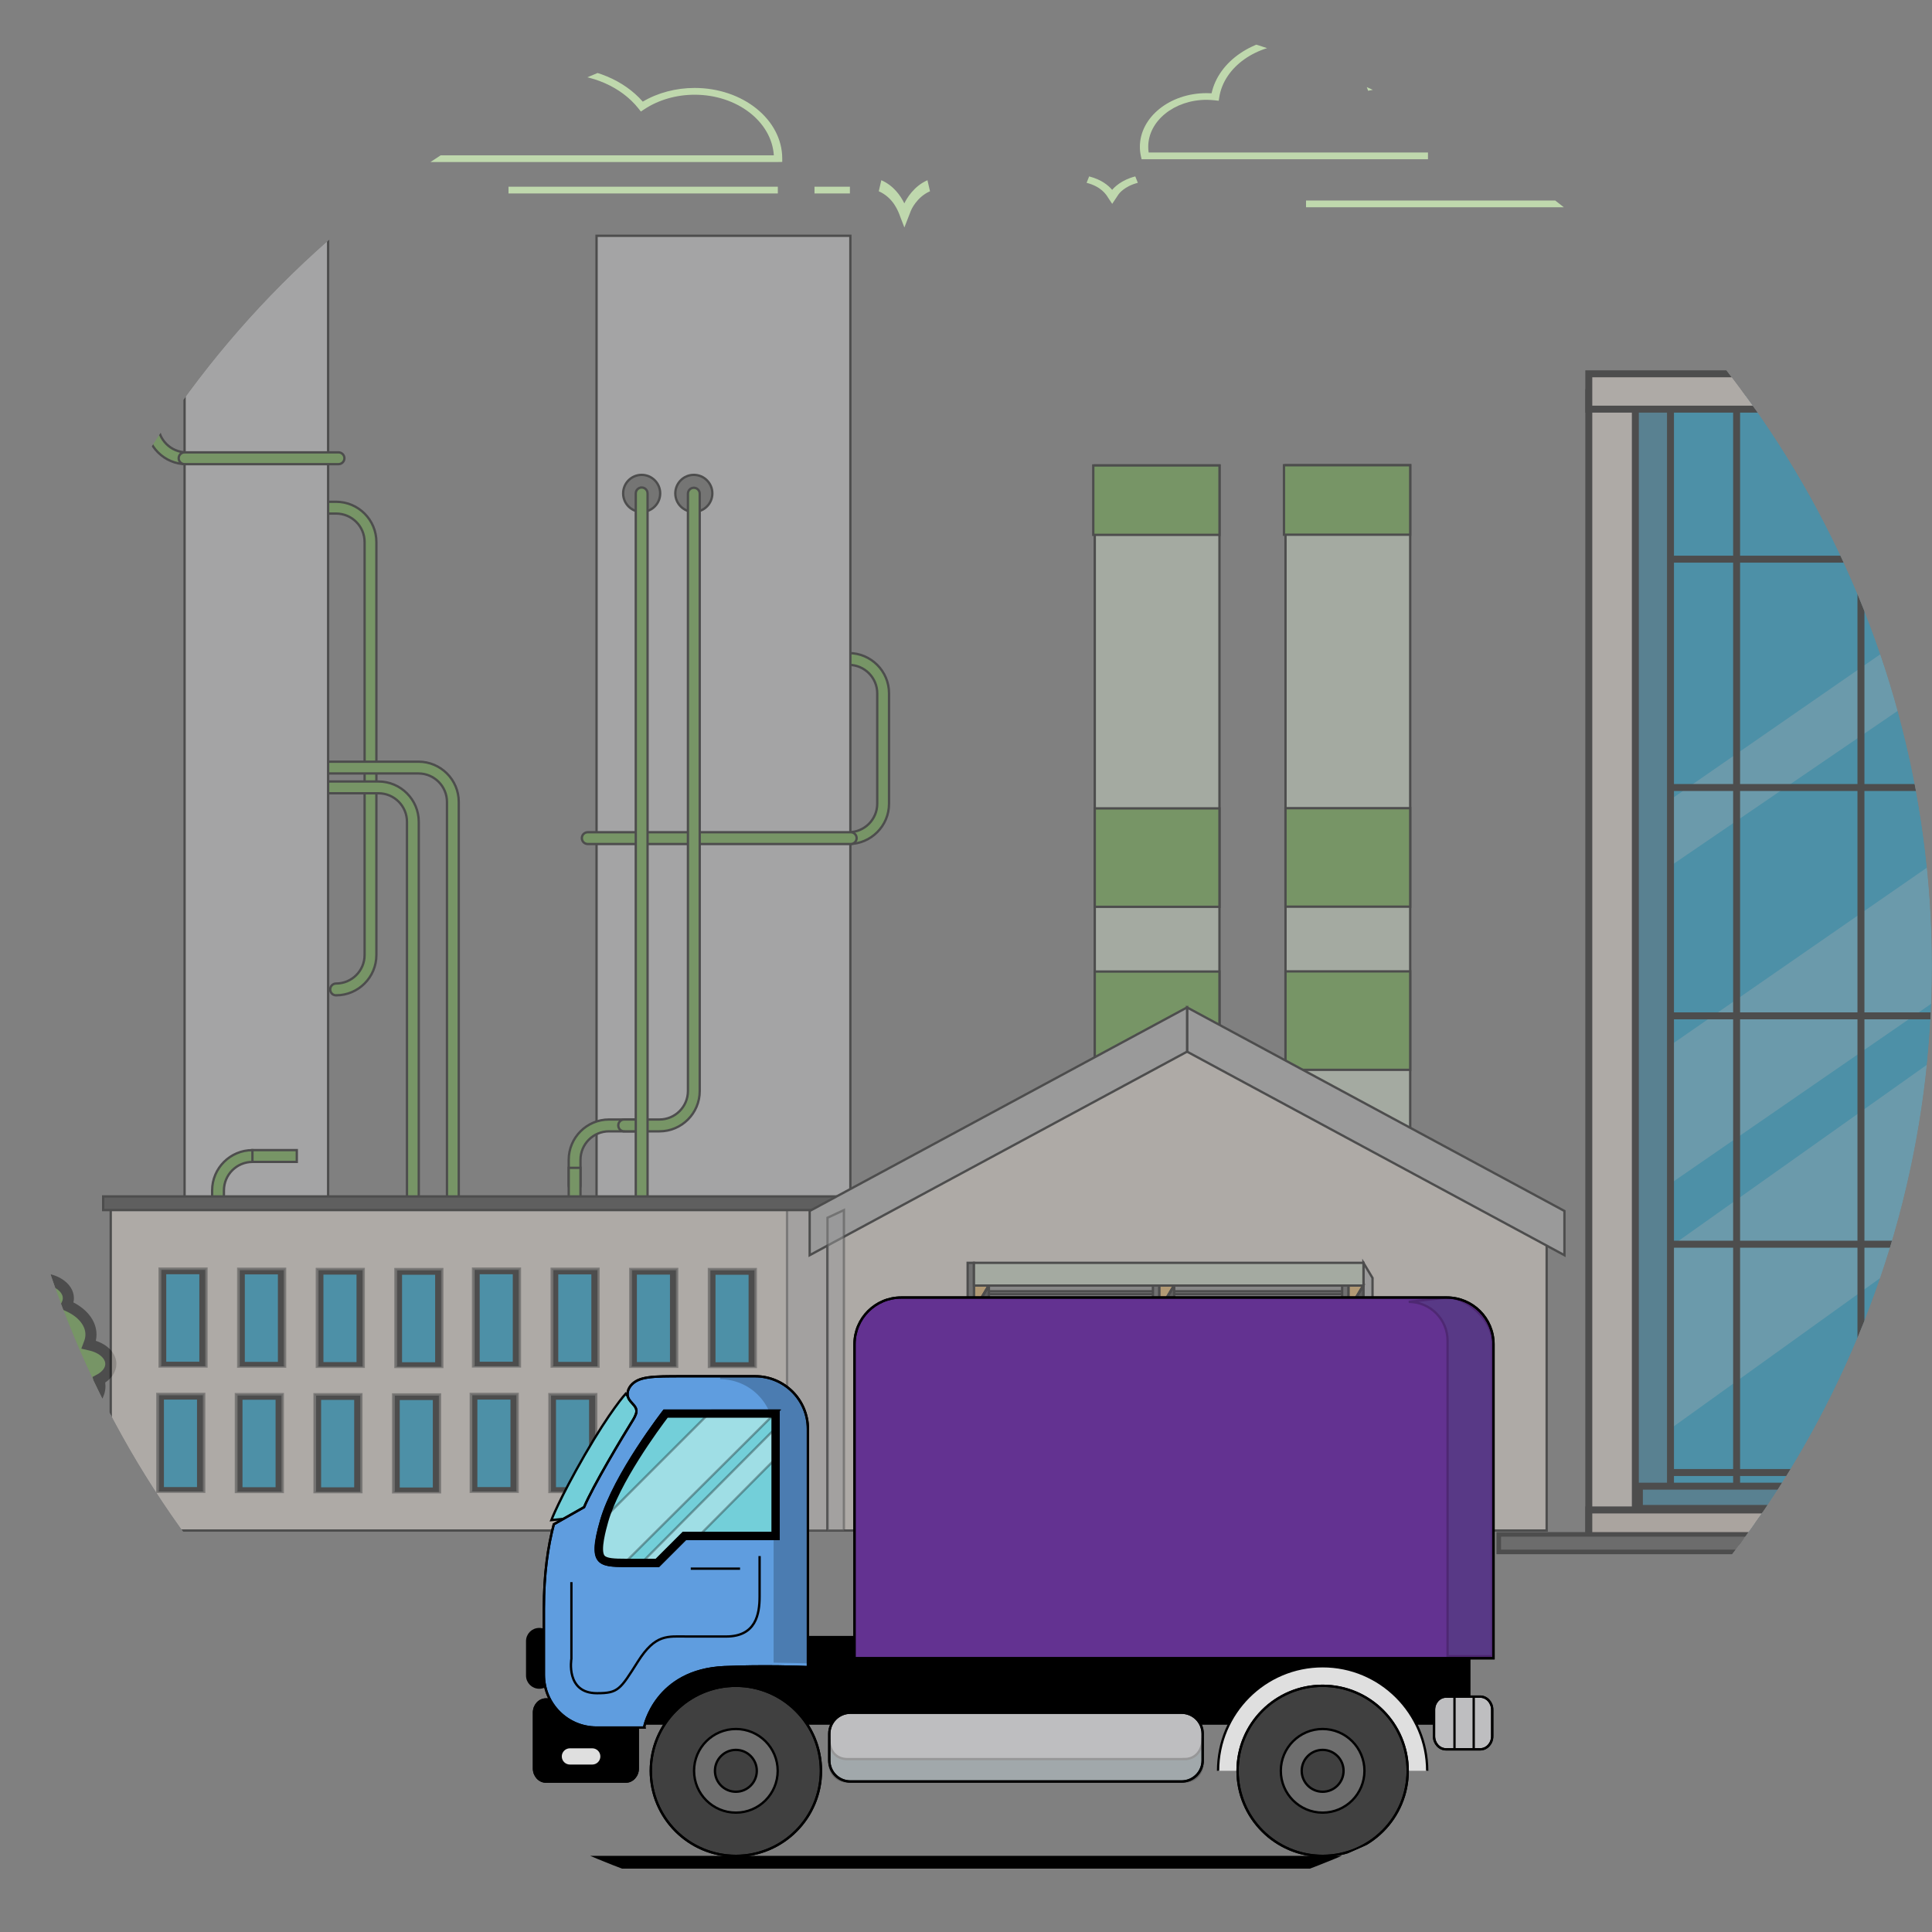 <?xml version="1.0" encoding="UTF-8"?>
<svg xmlns="http://www.w3.org/2000/svg" xmlns:xlink="http://www.w3.org/1999/xlink" viewBox="0 0 416.29 416.29">
  <rect x="0" y="0" width="416.29" height="416.29" fill="#808080" stroke="none"/>
  <defs>
    <style>
      .cls-1 {
        fill: #bfd8ad;
      }

      .cls-1, .cls-2, .cls-3, .cls-4, .cls-5 {
        stroke-width: 0px;
      }

      .cls-6, .cls-7, .cls-8, .cls-9, .cls-10, .cls-11, .cls-12, .cls-13, .cls-14, .cls-15, .cls-16, .cls-17, .cls-18, .cls-19, .cls-20, .cls-21, .cls-22, .cls-23, .cls-24, .cls-25, .cls-26, .cls-27, .cls-28, .cls-29, .cls-30, .cls-31, .cls-32, .cls-33, .cls-34, .cls-35, .cls-36, .cls-37, .cls-38, .cls-39, .cls-40, .cls-41, .cls-42, .cls-43 {
        stroke: #000;
        stroke-miterlimit: 10;
      }

      .cls-6, .cls-16, .cls-24, .cls-40, .cls-42 {
        stroke-width: 1.5px;
      }

      .cls-6, .cls-4, .cls-41 {
        fill: none;
      }

      .cls-7 {
        fill: #2e2e2e;
      }

      .cls-7, .cls-8, .cls-9, .cls-10, .cls-11, .cls-12, .cls-13, .cls-14, .cls-15, .cls-17, .cls-18, .cls-20, .cls-21, .cls-22, .cls-23, .cls-26, .cls-27, .cls-29, .cls-30, .cls-31, .cls-32, .cls-33, .cls-34, .cls-35, .cls-36, .cls-37, .cls-38, .cls-39, .cls-41, .cls-43 {
        stroke-width: .5px;
      }

      .cls-8, .cls-40 {
        fill: #00a7e1;
      }

      .cls-9 {
        fill: #2f545c;
      }

      .cls-2 {
        fill: #020202;
      }

      .cls-10 {
        fill: #73cfd9;
      }

      .cls-12 {
        fill: #c1c1c0;
      }

      .cls-12, .cls-44, .cls-36, .cls-38 {
        mix-blend-mode: multiply;
      }

      .cls-13 {
        fill: #fabf62;
      }

      .cls-14 {
        fill: #636362;
      }

      .cls-15 {
        fill: #bebec0;
      }

      .cls-16, .cls-39 {
        fill: #f2e8df;
      }

      .cls-17, .cls-25, .cls-28 {
        fill: #6ab33f;
      }

      .cls-45 {
        isolation: isolate;
      }

      .cls-18 {
        fill: #dfdfdf;
      }

      .cls-19 {
        fill: #4e4e4e;
      }

      .cls-19, .cls-28 {
        stroke-width: .99px;
      }

      .cls-20 {
        fill: #ccc7be;
      }

      .cls-21 {
        fill: #6e6e6e;
      }

      .cls-22, .cls-33 {
        mix-blend-mode: screen;
      }

      .cls-22, .cls-36, .cls-38 {
        opacity: .5;
      }

      .cls-22, .cls-38 {
        fill: #bdbec0;
      }

      .cls-23 {
        fill: #dae8d1;
      }

      .cls-24 {
        fill: #e8dace;
      }

      .cls-46 {
        opacity: .4;
      }

      .cls-44 {
        opacity: .21;
      }

      .cls-25 {
        stroke-width: 2.39px;
      }

      .cls-26 {
        fill: #f6f0e4;
      }

      .cls-27 {
        fill: #919190;
      }

      .cls-29 {
        fill: #5f9ddf;
      }

      .cls-30 {
        fill: #dadadb;
      }

      .cls-47 {
        clip-path: url(#clippath);
      }

      .cls-31 {
        fill: #633291;
      }

      .cls-32 {
        fill: #585858;
      }

      .cls-33 {
        opacity: .32;
      }

      .cls-33, .cls-5 {
        fill: #fff;
      }

      .cls-34 {
        fill: #404040;
      }

      .cls-35 {
        fill: silver;
      }

      .cls-36 {
        fill: #5b5a56;
      }

      .cls-37 {
        fill: #e1d9cc;
      }

      .cls-5 {
        opacity: .3;
      }

      .cls-42 {
        fill: #1e82ab;
      }

      .cls-43 {
        fill: #6d6d6c;
      }
    </style>
    <clipPath id="clippath">
      <circle class="cls-4" cx="208.14" cy="208.14" r="208.14"/>
    </clipPath>
  </defs>
  <g class="cls-45">
    <g id="Capa_1" data-name="Capa 1">
      <g class="cls-47">
        <g>
          <rect class="cls-1" x="175.5" y="40.23" width="7.63" height="1.45"/>
          <rect class="cls-1" x="109.57" y="40.23" width="58.03" height="1.45"/>
          <rect class="cls-1" x="281.41" y="43.21" width="58.57" height="1.45"/>
          <path class="cls-1" d="M360.51,14.19l-.79-1.19s-.05-.08-.09-.14c-.33-.52-1.19-1.91-3.73-2.57l.55-1.38c2.12.54,3.35,1.52,4.05,2.3.51-.57,1.77-1.71,4.08-2.3l.55,1.38c-2.35.6-3.28,1.9-3.32,1.96l-1.29,1.94Z"/>
          <path class="cls-1" d="M340.97,8.82l-.75-.96s-.08-.1-.12-.16c-.34-.46-.86-1.15-2.56-1.53l.47-1.4c1.53.34,2.43.91,2.97,1.43.56-.52,1.43-1.09,2.97-1.43l.47,1.4c-1.66.37-2.17,1.02-2.58,1.55l-.88,1.1Z"/>
          <path class="cls-1" d="M194.87,49.02l-.79-2.05c-.03-.08-.06-.17-.11-.29-.4-1.12-1.47-4.08-4.62-5.47l.55-2.38c2.68,1.18,4.15,3.36,4.96,4.99.48-1,2.01-3.68,4.98-4.99l.55,2.38c-2.92,1.29-4.07,4.07-4.12,4.19l-1.4,3.61Z"/>
          <path class="cls-1" d="M239.65,43.93l-.79-1.19s-.06-.1-.11-.17c-.4-.65-1.47-2.37-4.62-3.18l.55-1.38c2.68.69,4.15,1.95,4.96,2.9.48-.58,2.01-2.14,4.98-2.9l.55,1.38c-2.92.75-4.07,2.37-4.12,2.43l-1.4,2.1Z"/>
          <path class="cls-1" d="M387.19,14.52l-.79-1.19s-.05-.08-.09-.14c-.31-.5-1.14-1.84-3.58-2.46l.55-1.38c2.03.52,3.22,1.45,3.9,2.2.52-.57,1.73-1.64,3.92-2.2l.55,1.38c-2.26.58-3.15,1.82-3.18,1.88l-1.27,1.91Z"/>
          <path class="cls-1" d="M57.04,14.3h-28.24v-.72c0-6.27,6.34-11.38,14.12-11.38s14.12,5.1,14.12,11.38v.72ZM30.63,12.85h24.58c-.46-5.14-5.8-9.21-12.29-9.21s-11.83,4.07-12.29,9.21Z"/>
          <path class="cls-1" d="M307.69,34.31h-61.71l-.13-.59c-.16-.69-.24-1.4-.24-2.08,0-6.38,6.44-11.57,14.36-11.57.36,0,.72.01,1.09.03,1.51-6.92,9.03-12.06,17.84-12.06,7.68,0,14.6,4,17.11,9.8.98-.15,1.97-.23,2.96-.23,5.52,0,10.62,2.31,13.5,6.06,1.59-.56,3.33-.86,5.07-.86,3.08,0,5.97.87,8.27,2.48,2.64-3.26,7.15-5.24,12.03-5.24,6.73,0,12.48,3.68,13.99,8.96l-1.75.33c-1.32-4.61-6.35-7.83-12.24-7.83-4.61,0-8.84,2.03-11.04,5.29l-.59.87-.85-.71c-2.07-1.73-4.84-2.68-7.81-2.68-1.77,0-3.45.33-5.01.99l-.78.33-.42-.62c-2.47-3.64-7.21-5.91-12.36-5.91-1.13,0-2.25.11-3.36.33l-.83.16-.24-.66c-2.04-5.54-8.47-9.41-15.65-9.41-8.21,0-15.17,4.94-16.19,11.49l-.11.73-.9-.1c-.58-.06-1.17-.1-1.73-.1-6.93,0-12.56,4.54-12.56,10.12,0,.41.03.82.09,1.23h60.19v1.45Z"/>
          <path class="cls-1" d="M167.66,34.91h-98.92v-.72c0-8.42,8.48-15.24,18.88-15.24,5.39,0,10.41,1.81,13.99,5,3.7-5.77,11.09-9.43,19.22-9.43,7.07,0,13.61,2.74,17.67,7.38,3.22-1.91,7.15-2.95,11.17-2.95,10.41,0,18.88,6.83,18.88,15.22v.72l-.9.02ZM70.56,33.47h96.18c-.47-7.28-7.94-13.06-17.06-13.06-3.93,0-7.77,1.1-10.81,3.11l-.78.51-.54-.68c-3.67-4.61-9.92-7.37-16.7-7.37-7.89,0-15.03,3.77-18.19,9.6l-.6,1.12-.93-.96c-3.27-3.38-8.19-5.32-13.49-5.32-9.13,0-16.61,5.8-17.06,13.06Z"/>
          <g class="cls-46">
            <g>
              <g>
                <g>
                  <rect class="cls-40" x="352.06" y="84.62" width="120.57" height="247.51"/>
                  <polygon class="cls-5" points="351.6 313.84 472.17 227.21 472.17 189.03 351.6 274.52 351.6 313.84"/>
                  <polygon class="cls-5" points="472.62 177.32 351.15 261.08 351.15 231.3 472.17 147.5 472.62 177.32"/>
                  <polygon class="cls-5" points="472.17 109.97 351.15 192.59 351.15 178.37 472.17 94.57 472.17 109.97"/>
                  <g>
                    <line class="cls-6" x1="374.19" y1="84.33" x2="374.19" y2="331.96"/>
                    <line class="cls-6" x1="400.98" y1="84.33" x2="400.98" y2="331.96"/>
                    <line class="cls-6" x1="351.15" y1="120.49" x2="472.62" y2="120.49"/>
                    <line class="cls-6" x1="472.62" y1="169.69" x2="351.15" y2="169.69"/>
                    <line class="cls-6" x1="351.15" y1="218.89" x2="472.62" y2="218.89"/>
                    <line class="cls-6" x1="351.15" y1="268.09" x2="472.62" y2="268.09"/>
                    <line class="cls-6" x1="351.15" y1="317.29" x2="472.62" y2="317.29"/>
                  </g>
                  <rect class="cls-42" x="351.15" y="84.62" width="8.79" height="247.51"/>
                  <rect class="cls-42" x="351.6" y="327.47" width="120.57" height="4.74"/>
                </g>
                <g>
                  <rect class="cls-16" x="342.34" y="84.62" width="10.03" height="247.51"/>
                  <rect class="cls-16" x="342.34" y="80.54" width="139.07" height="7.62"/>
                  <rect class="cls-24" x="342.34" y="325.35" width="139.09" height="6.86"/>
                </g>
                <rect class="cls-19" x="373.84" y="70.38" width="76.09" height="10.16"/>
              </g>
              <rect class="cls-42" x="353.24" y="320.23" width="118.84" height="4.79"/>
            </g>
            <rect class="cls-19" x="322.94" y="330.62" width="236.54" height="3.77"/>
          </g>
          <g class="cls-46">
            <path class="cls-25" d="M4.66,303.85l.25.13c1.83.97,4.03,1.48,6.38,1.48,5.64,0,10.24-3.05,10.24-6.79,0-.38-.05-.78-.15-1.17l-.05-.2.24-.13c1.47-.82,2.31-2.02,2.31-3.28,0-1.8-1.72-3.43-4.29-4.04l-.47-.11.12-.32c.24-.61.36-1.24.36-1.87,0-2.47-1.85-4.77-4.95-6.15l-.33-.15.12-.26c.19-.41.29-.84.29-1.27,0-2.37-2.9-4.29-6.47-4.29s-6.47,1.93-6.47,4.29c0,.47.12.95.36,1.41l.13.25-.33.16c-2.91,1.39-4.64,3.63-4.64,6,0,.67.14,1.34.41,1.99l.14.32-.48.11c-2.6.6-4.34,2.23-4.34,4.05,0,1.45,1.09,2.79,2.92,3.59l.4.17-.21.28c-.44.6-.67,1.23-.67,1.89,0,2.37,2.9,4.29,6.47,4.29.84,0,1.66-.11,2.44-.32l.29-.08Z"/>
            <rect class="cls-3" x="8.47" y="292.08" width="1.08" height="35.42"/>
            <polygon class="cls-3" points="9.61 297.9 8.85 297.39 13.84 294.08 14.61 294.59 9.61 297.9"/>
            <g>
              <path class="cls-28" d="M23.13,329.07c.56-.74.19-1.7-1.06-1.94-1.25-.25-2.56-.37-2.68-.74-.12-.37.31-1.49-1.43-1.86-1.75-.37-3.62.54-4.05.41-.44-.12-.75-1.53-2.43-1.82-1.68-.29-5.11-.29-6.36,1.16-1.68-.79-7.42.06-8.05,1.74-2.25.16-3.74,1.61-2.87,2.52.87.91,3.8.91,5.36.91s9.29-.12,10.85,0c1.56.12,10.79.21,12.72-.37Z"/>
              <path class="cls-2" d="M18.01,324.39c-1.25-.13-2.12-.01-3.31.28-1.18.29-1.39-.92-2.09-1.28-1.42-.72-3.95-.76-5.57-.29-.14.04-2.12.95-2.18.93-.82-.29-2.01-.19-2.87-.13-1.86.13-3.89.68-4.94,1.75-.15.16.22.3.38.15,1.34-1.36,5.33-2.18,7.57-1.39.11.04.23.01.3-.05,1.33-1.22,3.55-1.35,5.62-1.16,1.45.13,2.02,1,2.64,1.72.05.06.21.18.35.17,1.5-.06,2.18-.61,4-.42.27.03.39-.25.12-.28h0Z"/>
              <path class="cls-2" d="M20.83,326.76c-.5-.09-1.23-.17-1.25-.59,0-.22-.01-.44-.06-.66-.13-.57-.72-.93-1.5-1.12-.26-.06-.38.22-.12.28,1.08.26,1.23.83,1.25,1.5.01.59.82.73,1.57.87.27.05.39-.23.12-.28h0Z"/>
              <path class="cls-2" d="M-6.24,328.21c1.05,1.74,4.96,1.39,7.27,1.37,3.44-.03,6.86-.07,10.29.05,3.56.13,7.3.14,10.83-.23,1.29-.14,1.42-.38,1.43-1.26,0-.96-1.7-1.2-2.75-1.38-.27-.05-.39.23-.12.28,1.15.2,3.4,1.73,1.73,2.03-.62.11-1.27.14-1.9.18-1.3.09-2.61.11-3.92.13-2.16.03-4.33.04-6.48-.09-2.45-.15-4.97-.03-7.43-.01-2.27.02-7.49.58-8.53-1.14-.1-.17-.52-.1-.42.08h0Z"/>
            </g>
          </g>
          <g class="cls-46">
            <g>
              <g>
                <rect class="cls-23" x="276.99" y="100.25" width="26.87" height="194.19"/>
                <rect class="cls-17" x="276.66" y="100.25" width="27.2" height="14.96"/>
                <rect class="cls-17" x="276.99" y="174.14" width="26.87" height="21.22"/>
                <rect class="cls-17" x="276.99" y="209.3" width="26.87" height="21.22"/>
              </g>
              <g>
                <rect class="cls-23" x="235.89" y="100.29" width="26.87" height="194.19"/>
                <rect class="cls-17" x="235.57" y="100.29" width="27.2" height="14.96"/>
                <rect class="cls-17" x="235.89" y="174.18" width="26.87" height="21.22"/>
                <rect class="cls-17" x="235.89" y="209.34" width="26.87" height="21.22"/>
              </g>
            </g>
            <g>
              <path class="cls-17" d="M172.03,181.86h10.85c4.79,0,8.68-3.9,8.68-8.68v-23.78c0-4.79-3.89-8.68-8.68-8.68-.7,0-1.27.57-1.27,1.27,0,.7.57,1.27,1.27,1.27,3.39,0,6.14,2.76,6.14,6.14v23.78c0,3.39-2.76,6.14-6.14,6.14h-10.85c-.7,0-1.27.57-1.27,1.27,0,.7.57,1.27,1.27,1.27Z"/>
              <path class="cls-17" d="M40.19,100.01h10.85c.7,0,1.27-.57,1.27-1.27,0-.7-.57-1.27-1.27-1.27h-10.85c-3.38,0-6.14-2.76-6.14-6.14v-23.78c0-3.39,2.76-6.14,6.14-6.14.7,0,1.27-.57,1.27-1.27s-.56-1.27-1.27-1.27c-4.79,0-8.68,3.9-8.68,8.69v23.78c0,4.79,3.89,8.68,8.68,8.68Z"/>
              <path class="cls-17" d="M72.42,214.46c4.79,0,8.68-3.89,8.68-8.68v-88.98c0-4.79-3.89-8.68-8.68-8.68h-10.85c-.7,0-1.27.57-1.27,1.27s.57,1.27,1.27,1.27h10.85c3.39,0,6.14,2.75,6.14,6.14v88.98c0,3.39-2.76,6.14-6.14,6.14-.7,0-1.27.57-1.27,1.28s.57,1.27,1.27,1.27Z"/>
              <path class="cls-17" d="M81.55,274.74c4.79,0,8.68-3.89,8.68-8.68v-88.98c0-4.79-3.89-8.69-8.68-8.69h-10.85c-.7,0-1.27.57-1.27,1.27,0,.71.57,1.27,1.27,1.27h10.85c3.39,0,6.14,2.75,6.14,6.14v88.98c0,3.38-2.75,6.14-6.14,6.14-.7,0-1.27.57-1.27,1.27,0,.7.57,1.27,1.27,1.27Z"/>
              <path class="cls-17" d="M90.17,270.46c4.79,0,8.68-3.89,8.68-8.68v-88.98c0-4.79-3.89-8.68-8.68-8.68h-23.31c-.7,0-1.27.56-1.27,1.27s.57,1.27,1.27,1.27h23.31c3.38,0,6.14,2.75,6.14,6.14v88.98c0,3.38-2.76,6.14-6.14,6.14-.7,0-1.27.57-1.27,1.27,0,.7.57,1.27,1.27,1.27Z"/>
              <rect class="cls-30" x="39.77" y="50.8" width="30.93" height="271.89" transform="translate(110.47 373.49) rotate(-180)"/>
              <path class="cls-17" d="M54.39,312.74h10.86c.7,0,1.27-.57,1.27-1.27s-.57-1.27-1.27-1.27h-10.86c-3.39,0-6.14-2.75-6.14-6.14v-47.56c0-3.38,2.75-6.14,6.14-6.14.7,0,1.27-.57,1.27-1.27,0-.7-.57-1.27-1.27-1.27-4.79,0-8.68,3.9-8.68,8.68v47.56c0,4.79,3.89,8.68,8.68,8.68Z"/>
              <rect class="cls-30" x="128.54" y="50.8" width="54.69" height="271.89" transform="translate(311.77 373.49) rotate(-180)"/>
              <path class="cls-17" d="M144.7,322.69h2.54s0-7.05,0-7.05c0-1.6,1.3-2.9,2.9-2.9h34.61s0-2.54,0-2.54h-34.61c-3,0-5.44,2.44-5.44,5.44v7.05Z"/>
              <rect class="cls-17" x="54.39" y="247.82" width="9.56" height="2.54"/>
              <path class="cls-17" d="M39.77,100.01h33.17c.7,0,1.27-.57,1.27-1.27,0-.7-.57-1.27-1.27-1.27h-33.17c-.7,0-1.27.57-1.27,1.27,0,.7.57,1.27,1.27,1.27Z"/>
              <path class="cls-17" d="M126.64,181.86h56.67c.7,0,1.27-.57,1.27-1.27s-.57-1.27-1.27-1.27h-56.67c-.7,0-1.27.57-1.27,1.27s.57,1.27,1.27,1.27Z"/>
              <path class="cls-17" d="M123.81,256.66c.71,0,1.27-.57,1.27-1.27v-5.48c0-3.39,2.75-6.14,6.14-6.14h7.6c.7,0,1.27-.57,1.27-1.28s-.57-1.27-1.27-1.27h-7.6c-4.79,0-8.68,3.9-8.68,8.69v5.48c0,.7.57,1.27,1.27,1.27Z"/>
              <path class="cls-17" d="M122.54,288.19v-36.56h2.54v36.56c0,4.01-2.74,7.36-6.44,8.35v-2.65c2.28-.9,3.9-3.11,3.9-5.7Z"/>
              <path class="cls-14" d="M145.51,106.31c0,2.21,1.79,3.99,3.99,3.99,2.2,0,3.99-1.79,3.99-3.99s-1.79-3.99-3.99-3.99-3.99,1.79-3.99,3.99Z"/>
              <path class="cls-14" d="M134.27,106.31c0,2.21,1.79,3.99,3.99,3.99,2.2,0,3.99-1.79,3.99-3.99s-1.79-3.99-3.99-3.99-3.99,1.79-3.99,3.99Z"/>
              <path class="cls-17" d="M134.49,243.77h7.6c4.79,0,8.68-3.89,8.68-8.68V106.37c0-.7-.57-1.27-1.27-1.27s-1.27.57-1.27,1.27v128.71c0,3.38-2.75,6.14-6.14,6.14h-7.6c-.71,0-1.27.57-1.27,1.27,0,.71.56,1.28,1.27,1.28Z"/>
              <path class="cls-17" d="M138.26,317.54c.7,0,1.27-.57,1.27-1.27V106.31c0-.7-.57-1.27-1.27-1.27s-1.27.57-1.27,1.27v209.96c0,.7.57,1.27,1.27,1.27Z"/>
              <rect class="cls-17" x="136.99" y="314.38" width="2.54" height="8.31"/>
              <path class="cls-17" d="M55.42,312.74h130.99c.7,0,1.27-.57,1.27-1.27,0-.7-.57-1.27-1.27-1.27H55.42c-.7,0-1.27.57-1.27,1.27s.56,1.27,1.27,1.27Z"/>
              <path class="cls-17" d="M35.8,317.39h150.61c.7,0,1.27-.56,1.27-1.27s-.57-1.27-1.27-1.27H35.8c-.7,0-1.27.57-1.27,1.27,0,.7.57,1.27,1.27,1.27Z"/>
            </g>
            <g>
              <rect class="cls-39" x="23.86" y="259.75" width="157.68" height="70.04"/>
              <rect class="cls-38" x="169.58" y="260.47" width="11.93" height="69.32"/>
              <rect class="cls-7" x="22.23" y="257.8" width="163.63" height="2.94"/>
            </g>
            <g>
              <g>
                <polygon class="cls-39" points="333.26 262.39 333.26 329.79 178.3 329.79 178.3 262.39 255.78 226.33 333.26 262.39"/>
                <g>
                  <polygon class="cls-35" points="255.78 217.07 337.09 260.93 337.09 270.46 255.78 226.6 255.78 217.07 255.78 217.07"/>
                  <polygon class="cls-35" points="255.78 217.07 255.78 226.6 174.46 270.46 174.46 260.93 255.78 217.07"/>
                </g>
              </g>
              <polygon class="cls-22" points="181.84 329.79 178.3 329.79 178.3 262.39 181.84 260.74 181.84 329.79"/>
              <g>
                <rect class="cls-27" x="252.98" y="277" width="37.87" height="52.7" transform="translate(543.83 606.7) rotate(-180)"/>
                <rect class="cls-27" x="212.98" y="277" width="37.07" height="52.7" transform="translate(463.03 606.7) rotate(-180)"/>
                <g>
                  <g>
                    <rect class="cls-43" x="252.98" y="278.23" width="37.9" height=".63"/>
                    <rect class="cls-43" x="252.98" y="280.13" width="37.9" height=".64"/>
                    <rect class="cls-43" x="252.98" y="282.04" width="37.9" height=".64"/>
                    <rect class="cls-43" x="252.98" y="283.94" width="37.9" height=".64"/>
                  </g>
                  <g>
                    <rect class="cls-43" x="252.98" y="285.85" width="37.9" height=".64"/>
                    <rect class="cls-43" x="252.98" y="287.76" width="37.9" height=".64"/>
                    <rect class="cls-43" x="252.98" y="289.66" width="37.9" height=".63"/>
                    <rect class="cls-43" x="252.98" y="291.57" width="37.9" height=".64"/>
                  </g>
                  <g>
                    <rect class="cls-43" x="252.98" y="293.48" width="37.9" height=".63"/>
                    <rect class="cls-43" x="252.98" y="295.38" width="37.9" height=".64"/>
                    <rect class="cls-43" x="252.98" y="297.29" width="37.9" height=".63"/>
                    <rect class="cls-43" x="252.98" y="299.19" width="37.9" height=".64"/>
                  </g>
                  <g>
                    <rect class="cls-43" x="252.98" y="301.1" width="37.9" height=".63"/>
                    <rect class="cls-43" x="252.98" y="303.01" width="37.9" height=".63"/>
                    <rect class="cls-43" x="252.98" y="304.91" width="37.9" height=".64"/>
                    <rect class="cls-43" x="252.98" y="306.82" width="37.9" height=".63"/>
                  </g>
                  <g>
                    <rect class="cls-43" x="252.98" y="308.73" width="37.9" height=".63"/>
                    <rect class="cls-43" x="252.98" y="310.63" width="37.9" height=".64"/>
                    <rect class="cls-43" x="252.98" y="312.54" width="37.9" height=".64"/>
                    <rect class="cls-43" x="252.98" y="314.44" width="37.9" height=".64"/>
                  </g>
                  <g>
                    <rect class="cls-43" x="252.98" y="316.35" width="37.9" height=".64"/>
                    <rect class="cls-43" x="252.98" y="318.26" width="37.9" height=".64"/>
                    <rect class="cls-43" x="252.98" y="320.16" width="37.9" height=".64"/>
                    <rect class="cls-43" x="252.98" y="322.07" width="37.9" height=".64"/>
                  </g>
                  <g>
                    <rect class="cls-43" x="252.98" y="323.97" width="37.9" height=".64"/>
                    <rect class="cls-43" x="252.98" y="325.88" width="37.9" height=".63"/>
                    <rect class="cls-43" x="252.98" y="327.79" width="37.9" height=".64"/>
                  </g>
                </g>
                <g>
                  <g>
                    <rect class="cls-43" x="212.98" y="278.23" width="37.07" height=".63"/>
                    <rect class="cls-43" x="212.98" y="280.13" width="37.07" height=".64"/>
                    <rect class="cls-43" x="212.98" y="282.04" width="37.07" height=".64"/>
                    <rect class="cls-43" x="212.98" y="283.94" width="37.07" height=".64"/>
                  </g>
                  <g>
                    <rect class="cls-43" x="212.98" y="285.85" width="37.07" height=".64"/>
                    <rect class="cls-43" x="212.98" y="287.76" width="37.07" height=".64"/>
                    <rect class="cls-43" x="212.98" y="289.66" width="37.07" height=".63"/>
                    <rect class="cls-43" x="212.98" y="291.57" width="37.07" height=".64"/>
                  </g>
                  <g>
                    <rect class="cls-43" x="212.98" y="293.48" width="37.07" height=".63"/>
                    <rect class="cls-43" x="212.98" y="295.38" width="37.07" height=".64"/>
                    <rect class="cls-43" x="212.98" y="297.29" width="37.07" height=".63"/>
                    <rect class="cls-43" x="212.98" y="299.19" width="37.07" height=".64"/>
                  </g>
                  <g>
                    <rect class="cls-43" x="212.98" y="301.1" width="37.07" height=".63"/>
                    <rect class="cls-43" x="212.98" y="303.01" width="37.07" height=".63"/>
                    <rect class="cls-43" x="212.98" y="304.91" width="37.07" height=".64"/>
                    <rect class="cls-43" x="212.98" y="306.82" width="37.07" height=".63"/>
                  </g>
                  <g>
                    <rect class="cls-43" x="212.98" y="308.73" width="37.07" height=".63"/>
                    <rect class="cls-43" x="212.98" y="310.63" width="37.07" height=".64"/>
                    <rect class="cls-43" x="212.98" y="312.54" width="37.07" height=".64"/>
                    <rect class="cls-43" x="212.98" y="314.44" width="37.07" height=".64"/>
                  </g>
                  <g>
                    <rect class="cls-43" x="212.98" y="316.35" width="37.07" height=".64"/>
                    <rect class="cls-43" x="212.98" y="318.26" width="37.07" height=".64"/>
                    <rect class="cls-43" x="212.98" y="320.16" width="37.07" height=".64"/>
                    <rect class="cls-43" x="212.98" y="322.07" width="37.07" height=".64"/>
                  </g>
                  <g>
                    <rect class="cls-43" x="212.98" y="323.97" width="37.07" height=".64"/>
                    <rect class="cls-43" x="212.98" y="325.88" width="37.07" height=".63"/>
                    <rect class="cls-43" x="212.98" y="327.79" width="37.07" height=".64"/>
                  </g>
                </g>
                <path class="cls-12" d="M295.74,329.7h-1.96v-57.6h0c.77,1.28,1.19,1.99,1.96,3.27v54.33Z"/>
                <rect class="cls-12" x="212.98" y="282.67" width="1.71" height="47.02"/>
                <rect class="cls-12" x="252.98" y="282.67" width="1.71" height="47.02"/>
                <g>
                  <g>
                    <polygon class="cls-7" points="293.79 324.21 293.79 329.7 290.53 329.7 290.53 329.65 293.79 324.21"/>
                    <polygon class="cls-13" points="290.53 323.68 293.79 318.24 293.79 324.21 290.53 329.65 290.53 323.68"/>
                    <polygon class="cls-7" points="290.53 317.72 293.79 312.28 293.79 318.24 290.53 323.68 290.53 317.72"/>
                    <polygon class="cls-13" points="290.55 311.92 293.77 306.53 293.77 312.44 290.55 317.83 290.55 311.92"/>
                    <polygon class="cls-7" points="290.55 306.02 293.77 300.62 293.77 306.53 290.55 311.92 290.55 306.02"/>
                    <polygon class="cls-13" points="290.55 300.11 293.77 294.72 293.77 300.62 290.55 306.02 290.55 300.11"/>
                    <polygon class="cls-7" points="290.55 294.21 293.77 288.81 293.77 294.72 290.55 300.11 290.55 294.21"/>
                    <polygon class="cls-13" points="290.55 288.3 293.77 282.9 293.77 288.81 290.55 294.21 290.55 288.3"/>
                    <polygon class="cls-7" points="290.55 282.39 293.77 277 293.77 282.9 290.55 288.3 290.55 282.39"/>
                    <polygon class="cls-13" points="290.55 276.92 293.77 276.92 290.55 282.31 290.55 276.92"/>
                    <polygon class="cls-13" points="290.55 282.31 293.77 276.92 293.77 277 290.55 282.39 290.55 282.31"/>
                  </g>
                  <polygon class="cls-32" points="289.19 317.69 289.19 311.92 289.19 306.02 289.19 300.11 289.19 294.21 289.19 288.3 289.19 282.39 289.19 282.31 289.19 276.92 290.54 276.92 290.54 277 290.54 282.9 290.54 288.81 290.54 294.72 290.54 300.62 290.54 306.53 290.54 312.31 290.55 312.28 290.55 318.24 290.55 324.21 290.55 329.7 289.19 329.7 289.19 329.65 289.19 323.68 289.19 317.72 289.19 317.69"/>
                </g>
                <g>
                  <g>
                    <polygon class="cls-7" points="253.02 324.21 253.02 329.7 249.76 329.7 249.76 329.65 253.02 324.21"/>
                    <polygon class="cls-13" points="249.76 323.68 253.02 318.24 253.02 324.21 249.76 329.65 249.76 323.68"/>
                    <polygon class="cls-7" points="249.76 317.72 253.02 312.28 253.02 318.24 249.76 323.68 249.76 317.72"/>
                    <polygon class="cls-13" points="249.78 311.92 253 306.53 253 312.44 249.78 317.83 249.78 311.92"/>
                    <polygon class="cls-7" points="249.78 306.02 253 300.62 253 306.53 249.78 311.92 249.78 306.02"/>
                    <polygon class="cls-13" points="249.78 300.11 253 294.72 253 300.62 249.78 306.02 249.78 300.11"/>
                    <polygon class="cls-7" points="249.78 294.21 253 288.81 253 294.72 249.78 300.11 249.78 294.21"/>
                    <polygon class="cls-13" points="249.78 288.3 253 282.9 253 288.81 249.78 294.21 249.78 288.3"/>
                    <polygon class="cls-7" points="249.78 282.39 253 277 253 282.9 249.78 288.3 249.78 282.39"/>
                    <polygon class="cls-13" points="249.78 276.92 253 276.92 249.78 282.31 249.78 276.92"/>
                    <polygon class="cls-13" points="249.78 282.31 253 276.92 253 277 249.78 282.39 249.78 282.31"/>
                  </g>
                  <polygon class="cls-32" points="248.42 317.69 248.42 311.92 248.42 306.02 248.42 300.11 248.42 294.21 248.42 288.3 248.42 282.39 248.42 282.31 248.42 276.92 249.77 276.92 249.77 277 249.77 282.9 249.77 288.81 249.77 294.72 249.77 300.62 249.77 306.53 249.77 312.31 249.78 312.28 249.78 318.24 249.78 324.21 249.78 329.7 248.42 329.7 248.42 329.65 248.42 323.68 248.42 317.72 248.42 317.69"/>
                </g>
                <g>
                  <polygon class="cls-7" points="213.1 324.21 213.1 329.7 209.84 329.7 209.84 329.65 213.1 324.21"/>
                  <polygon class="cls-13" points="209.84 323.68 213.1 318.24 213.1 324.21 209.84 329.65 209.84 323.68"/>
                  <polygon class="cls-7" points="209.84 317.72 213.1 312.28 213.1 318.24 209.84 323.68 209.84 317.72"/>
                  <polygon class="cls-13" points="209.86 311.92 213.08 306.53 213.08 312.44 209.86 317.83 209.86 311.92"/>
                  <polygon class="cls-7" points="209.86 306.02 213.08 300.62 213.08 306.53 209.86 311.92 209.86 306.02"/>
                  <polygon class="cls-13" points="209.86 300.11 213.08 294.72 213.08 300.62 209.86 306.02 209.86 300.11"/>
                  <polygon class="cls-7" points="209.86 294.21 213.08 288.81 213.08 294.72 209.86 300.11 209.86 294.21"/>
                  <polygon class="cls-13" points="209.86 288.3 213.08 282.9 213.08 288.81 209.86 294.21 209.86 288.3"/>
                  <polygon class="cls-7" points="209.86 282.39 213.08 277 213.08 282.9 209.86 288.3 209.86 282.39"/>
                  <polygon class="cls-13" points="209.86 276.92 213.08 276.92 209.86 282.31 209.86 276.92"/>
                  <polygon class="cls-13" points="209.86 282.31 213.08 276.92 213.08 277 209.86 282.39 209.86 282.31"/>
                </g>
                <polygon class="cls-32" points="208.5 316.6 208.5 310.3 208.5 303.85 208.5 297.41 208.5 290.97 208.5 284.52 208.5 278.07 208.5 277.98 208.5 272.1 209.85 272.1 209.85 272.19 209.85 278.63 209.85 285.08 209.85 291.53 209.85 297.97 209.85 304.41 209.85 310.72 209.86 310.69 209.86 317.2 209.86 323.7 209.86 329.7 208.5 329.7 208.5 329.64 208.5 323.14 208.5 316.63 208.5 316.6"/>
                <rect class="cls-23" x="209.86" y="272.1" width="83.93" height="4.9" transform="translate(503.65 549.1) rotate(-180)"/>
              </g>
            </g>
            <g>
              <g>
                <g>
                  <rect class="cls-36" x="152.75" y="273.45" width="10.1" height="21.09"/>
                  <g>
                    <rect class="cls-37" x="153.3" y="273.96" width="9.05" height="20.27"/>
                    <g>
                      <rect class="cls-26" x="153.65" y="274.17" width="8.31" height="19.83"/>
                      <rect class="cls-20" x="153.92" y="274.42" width="8.05" height="19.58"/>
                      <rect class="cls-8" x="153.92" y="274.42" width="7.63" height="19.35"/>
                      <rect class="cls-26" x="161.77" y="274.42" width=".2" height="19.58"/>
                    </g>
                  </g>
                </g>
                <g>
                  <rect class="cls-36" x="135.81" y="273.42" width="10.1" height="21.09"/>
                  <g>
                    <rect class="cls-37" x="136.37" y="273.93" width="9.05" height="20.27"/>
                    <g>
                      <rect class="cls-26" x="136.72" y="274.13" width="8.32" height="19.83"/>
                      <rect class="cls-20" x="136.98" y="274.39" width="8.05" height="19.57"/>
                      <rect class="cls-8" x="136.98" y="274.39" width="7.63" height="19.34"/>
                      <rect class="cls-26" x="144.83" y="274.39" width=".2" height="19.57"/>
                    </g>
                  </g>
                </g>
                <g>
                  <rect class="cls-36" x="118.87" y="273.38" width="10.1" height="21.08"/>
                  <g>
                    <rect class="cls-37" x="119.43" y="273.89" width="9.04" height="20.27"/>
                    <g>
                      <rect class="cls-26" x="119.78" y="274.1" width="8.32" height="19.82"/>
                      <rect class="cls-20" x="120.04" y="274.35" width="8.05" height="19.57"/>
                      <rect class="cls-8" x="120.04" y="274.35" width="7.63" height="19.35"/>
                      <rect class="cls-26" x="127.89" y="274.35" width=".2" height="19.57"/>
                    </g>
                  </g>
                </g>
                <g>
                  <rect class="cls-36" x="101.93" y="273.35" width="10.1" height="21.08"/>
                  <g>
                    <rect class="cls-37" x="102.5" y="273.86" width="9.04" height="20.27"/>
                    <g>
                      <rect class="cls-26" x="102.84" y="274.06" width="8.32" height="19.83"/>
                      <rect class="cls-20" x="103.11" y="274.31" width="8.05" height="19.57"/>
                      <rect class="cls-8" x="103.11" y="274.31" width="7.63" height="19.35"/>
                      <rect class="cls-26" x="110.96" y="274.31" width=".2" height="19.57"/>
                    </g>
                  </g>
                </g>
              </g>
              <g>
                <g>
                  <rect class="cls-36" x="85.2" y="273.45" width="10.1" height="21.09"/>
                  <g>
                    <rect class="cls-37" x="85.76" y="273.96" width="9.05" height="20.27"/>
                    <g>
                      <rect class="cls-26" x="86.11" y="274.17" width="8.32" height="19.83"/>
                      <rect class="cls-20" x="86.38" y="274.42" width="8.05" height="19.57"/>
                      <rect class="cls-8" x="86.38" y="274.42" width="7.63" height="19.35"/>
                      <rect class="cls-26" x="94.23" y="274.42" width=".2" height="19.57"/>
                    </g>
                  </g>
                </g>
                <g>
                  <rect class="cls-36" x="68.27" y="273.42" width="10.1" height="21.09"/>
                  <g>
                    <rect class="cls-37" x="68.83" y="273.93" width="9.05" height="20.27"/>
                    <g>
                      <rect class="cls-26" x="69.17" y="274.13" width="8.32" height="19.83"/>
                      <rect class="cls-20" x="69.44" y="274.39" width="8.05" height="19.57"/>
                      <rect class="cls-8" x="69.44" y="274.39" width="7.63" height="19.35"/>
                      <rect class="cls-26" x="77.29" y="274.39" width=".2" height="19.57"/>
                    </g>
                  </g>
                </g>
                <g>
                  <rect class="cls-36" x="51.33" y="273.38" width="10.1" height="21.09"/>
                  <g>
                    <rect class="cls-37" x="51.89" y="273.9" width="9.04" height="20.27"/>
                    <g>
                      <rect class="cls-26" x="52.24" y="274.1" width="8.32" height="19.82"/>
                      <rect class="cls-20" x="52.5" y="274.35" width="8.05" height="19.57"/>
                      <rect class="cls-8" x="52.5" y="274.35" width="7.63" height="19.35"/>
                      <rect class="cls-26" x="60.35" y="274.35" width=".2" height="19.57"/>
                    </g>
                  </g>
                </g>
                <g>
                  <rect class="cls-36" x="34.39" y="273.35" width="10.1" height="21.09"/>
                  <g>
                    <rect class="cls-37" x="34.95" y="273.86" width="9.04" height="20.27"/>
                    <g>
                      <rect class="cls-26" x="35.3" y="274.06" width="8.31" height="19.83"/>
                      <rect class="cls-20" x="35.57" y="274.31" width="8.05" height="19.58"/>
                      <rect class="cls-8" x="35.57" y="274.31" width="7.63" height="19.35"/>
                      <rect class="cls-26" x="43.42" y="274.31" width=".2" height="19.58"/>
                    </g>
                  </g>
                </g>
              </g>
            </g>
            <g>
              <g>
                <g>
                  <rect class="cls-36" x="152.25" y="300.46" width="10.1" height="21.09"/>
                  <g>
                    <rect class="cls-37" x="152.81" y="300.97" width="9.04" height="20.27"/>
                    <g>
                      <rect class="cls-26" x="153.16" y="301.17" width="8.31" height="19.83"/>
                      <rect class="cls-20" x="153.42" y="301.42" width="8.05" height="19.57"/>
                      <rect class="cls-8" x="153.42" y="301.42" width="7.63" height="19.34"/>
                      <rect class="cls-26" x="161.27" y="301.42" width=".2" height="19.57"/>
                    </g>
                  </g>
                </g>
                <g>
                  <rect class="cls-36" x="135.31" y="300.42" width="10.1" height="21.09"/>
                  <g>
                    <rect class="cls-37" x="135.87" y="300.93" width="9.05" height="20.27"/>
                    <g>
                      <rect class="cls-26" x="136.22" y="301.13" width="8.32" height="19.83"/>
                      <rect class="cls-20" x="136.48" y="301.39" width="8.06" height="19.57"/>
                      <rect class="cls-8" x="136.48" y="301.39" width="7.63" height="19.34"/>
                      <rect class="cls-26" x="144.33" y="301.39" width=".2" height="19.57"/>
                    </g>
                  </g>
                </g>
                <g>
                  <rect class="cls-36" x="118.38" y="300.39" width="10.1" height="21.09"/>
                  <g>
                    <rect class="cls-37" x="118.94" y="300.9" width="9.04" height="20.27"/>
                    <g>
                      <rect class="cls-26" x="119.28" y="301.1" width="8.32" height="19.83"/>
                      <rect class="cls-20" x="119.55" y="301.35" width="8.05" height="19.57"/>
                      <rect class="cls-8" x="119.55" y="301.35" width="7.63" height="19.34"/>
                      <rect class="cls-26" x="127.4" y="301.35" width=".2" height="19.57"/>
                    </g>
                  </g>
                </g>
                <g>
                  <rect class="cls-36" x="101.44" y="300.35" width="10.1" height="21.09"/>
                  <g>
                    <rect class="cls-37" x="102" y="300.86" width="9.04" height="20.27"/>
                    <g>
                      <rect class="cls-26" x="102.35" y="301.06" width="8.32" height="19.83"/>
                      <rect class="cls-20" x="102.61" y="301.32" width="8.05" height="19.57"/>
                      <rect class="cls-8" x="102.61" y="301.32" width="7.63" height="19.35"/>
                      <rect class="cls-26" x="110.46" y="301.32" width=".2" height="19.57"/>
                    </g>
                  </g>
                </g>
              </g>
              <g>
                <g>
                  <rect class="cls-36" x="84.71" y="300.46" width="10.1" height="21.09"/>
                  <g>
                    <rect class="cls-37" x="85.27" y="300.97" width="9.05" height="20.27"/>
                    <g>
                      <rect class="cls-26" x="85.62" y="301.17" width="8.32" height="19.83"/>
                      <rect class="cls-20" x="85.88" y="301.42" width="8.05" height="19.57"/>
                      <rect class="cls-8" x="85.88" y="301.42" width="7.63" height="19.34"/>
                      <rect class="cls-26" x="93.73" y="301.42" width=".2" height="19.57"/>
                    </g>
                  </g>
                </g>
                <g>
                  <rect class="cls-36" x="67.77" y="300.42" width="10.1" height="21.09"/>
                  <g>
                    <rect class="cls-37" x="68.33" y="300.93" width="9.05" height="20.27"/>
                    <g>
                      <rect class="cls-26" x="68.68" y="301.13" width="8.32" height="19.83"/>
                      <rect class="cls-20" x="68.94" y="301.39" width="8.06" height="19.57"/>
                      <rect class="cls-8" x="68.94" y="301.39" width="7.63" height="19.34"/>
                      <rect class="cls-26" x="76.79" y="301.39" width=".2" height="19.57"/>
                    </g>
                  </g>
                </g>
                <g>
                  <rect class="cls-36" x="50.83" y="300.39" width="10.1" height="21.09"/>
                  <g>
                    <rect class="cls-37" x="51.4" y="300.9" width="9.04" height="20.27"/>
                    <g>
                      <rect class="cls-26" x="51.74" y="301.1" width="8.32" height="19.83"/>
                      <rect class="cls-20" x="52" y="301.35" width="8.05" height="19.57"/>
                      <rect class="cls-8" x="52" y="301.35" width="7.63" height="19.35"/>
                      <rect class="cls-26" x="59.86" y="301.35" width=".2" height="19.57"/>
                    </g>
                  </g>
                </g>
                <g>
                  <rect class="cls-36" x="33.9" y="300.35" width="10.1" height="21.09"/>
                  <g>
                    <rect class="cls-37" x="34.46" y="300.86" width="9.04" height="20.27"/>
                    <g>
                      <rect class="cls-26" x="34.81" y="301.07" width="8.32" height="19.83"/>
                      <rect class="cls-20" x="35.07" y="301.32" width="8.05" height="19.57"/>
                      <rect class="cls-8" x="35.07" y="301.32" width="7.63" height="19.35"/>
                      <rect class="cls-26" x="42.92" y="301.32" width=".2" height="19.57"/>
                    </g>
                  </g>
                </g>
              </g>
            </g>
          </g>
          <g>
            <g>
              <path class="cls-11" d="M123.27,367.29c0,2.26,2.18,4.09,4.87,4.09h183.59c2.69,0,4.87-1.83,4.87-4.09v-13.03c0-2.26-2.18-1.52-4.87-1.52h-183.59c-2.69,0-4.87,1.83-4.87,4.09v10.46Z"/>
              <path class="cls-31" d="M184.12,357.3h137.69v-67.67c0-5.55-4.5-10.05-10.05-10.05h-117.59c-5.55,0-10.05,4.5-10.05,10.05v67.67Z"/>
              <g class="cls-44">
                <path class="cls-9" d="M311.76,279.58l-8.22.93c4.62,0,8.37,3.75,8.37,8.37v67.98h9.63v-67.71c0-4.97-5.64-9.57-9.78-9.57Z"/>
              </g>
              <path class="cls-11" d="M115.06,381.06c0,1.56,1.16,2.83,2.6,2.83h17.16c1.44,0,2.6-1.27,2.6-2.83v-12.06c0-1.56-1.17-2.82-2.6-2.82h-17.16c-1.44,0-2.6,1.26-2.6,2.82v12.06Z"/>
              <path class="cls-41" d="M115.06,381.06c0,1.56,1.16,2.83,2.6,2.83h17.16c1.44,0,2.6-1.27,2.6-2.83v-12.06c0-1.56-1.17-2.82-2.6-2.82h-17.16c-1.44,0-2.6,1.26-2.6,2.82v12.06Z"/>
              <g>
                <path class="cls-18" d="M307.52,381.56c0-12.44-10.09-22.53-22.53-22.53s-22.53,10.09-22.53,22.53"/>
                <path class="cls-34" d="M266.66,381.56c0,10.12,8.21,18.33,18.33,18.33s18.33-8.21,18.33-18.33-8.21-18.32-18.33-18.32-18.33,8.2-18.33,18.32Z"/>
                <path class="cls-21" d="M275.98,381.56c0,4.98,4.04,9.01,9.01,9.01s9.01-4.03,9.01-9.01-4.04-9.01-9.01-9.01-9.01,4.03-9.01,9.01Z"/>
                <path class="cls-34" d="M280.48,381.56c0,2.49,2.02,4.51,4.51,4.51s4.51-2.02,4.51-4.51-2.02-4.51-4.51-4.51-4.51,2.02-4.51,4.51Z"/>
              </g>
              <path class="cls-15" d="M308.99,374.11c0,1.56,1.16,2.82,2.6,2.82h7.34c1.44,0,2.6-1.26,2.6-2.82v-5.71c0-1.56-1.17-2.83-2.6-2.83h-7.34c-1.44,0-2.6,1.26-2.6,2.83v5.71Z"/>
              <line class="cls-15" x1="317.54" y1="365.71" x2="317.54" y2="376.66"/>
              <line class="cls-15" x1="313.4" y1="365.71" x2="313.4" y2="376.66"/>
              <path class="cls-15" d="M183.23,369.04h71.37c2.51,0,4.54,2.04,4.54,4.54v5.74c0,2.51-2.04,4.54-4.54,4.54h-71.37c-2.51,0-4.54-2.03-4.54-4.54v-5.74c0-2.51,2.04-4.54,4.54-4.54Z"/>
              <g>
                <path class="cls-34" d="M140.23,381.56c0,10.12,8.21,18.33,18.33,18.33s18.33-8.21,18.33-18.33-8.21-18.32-18.33-18.32-18.33,8.2-18.33,18.32Z"/>
                <path class="cls-21" d="M149.55,381.56c0,4.98,4.04,9.01,9.01,9.01s9.01-4.03,9.01-9.01-4.03-9.01-9.01-9.01-9.01,4.03-9.01,9.01Z"/>
                <path class="cls-34" d="M154.05,381.56c0,2.49,2.02,4.51,4.51,4.51s4.51-2.02,4.51-4.51-2.02-4.51-4.51-4.51-4.51,2.02-4.51,4.51Z"/>
              </g>
              <path class="cls-18" d="M120.8,378.46c0,1.11.9,2,2,2h4.81c1.11,0,2-.9,2-2h0c0-1.11-.9-2-2-2h-4.81c-1.11,0-2,.9-2,2h0Z"/>
              <path class="cls-41" d="M184.12,357.3h137.69v-67.67c0-5.55-4.5-10.05-10.05-10.05h-117.59c-5.55,0-10.05,4.5-10.05,10.05v67.67Z"/>
              <g class="cls-44">
                <path class="cls-9" d="M255.24,379.04h-72.61c-2.51,0-3.94-1.79-3.94-4.3v4.82c0,2.51,1.54,4.31,4.04,4.31h72.5c2.15,0,3.9-1.56,3.9-4.07v-5.31c0,2.51-1.39,4.54-3.9,4.54Z"/>
              </g>
              <path class="cls-41" d="M183.23,369.04h71.37c2.51,0,4.54,2.04,4.54,4.54v5.74c0,2.51-2.04,4.54-4.54,4.54h-71.37c-2.51,0-4.54-2.03-4.54-4.54v-5.74c0-2.51,2.04-4.54,4.54-4.54Z"/>
              <path class="cls-41" d="M308.99,374.11c0,1.56,1.16,2.82,2.6,2.82h7.34c1.44,0,2.6-1.26,2.6-2.82v-5.71c0-1.56-1.17-2.83-2.6-2.83h-7.34c-1.44,0-2.6,1.26-2.6,2.83v5.71Z"/>
              <path class="cls-41" d="M140.23,381.56c0,10.12,8.21,18.33,18.33,18.33s18.33-8.21,18.33-18.33-8.21-18.32-18.33-18.32-18.33,8.2-18.33,18.32Z"/>
              <path class="cls-41" d="M266.66,381.56c0,10.12,8.21,18.33,18.33,18.33s18.33-8.21,18.33-18.33-8.21-18.32-18.33-18.32-18.33,8.2-18.33,18.32Z"/>
              <g>
                <path class="cls-11" d="M113.59,361.03c0,1.44,1.17,2.6,2.6,2.6h0c1.44,0,2.6-1.16,2.6-2.6v-7.41c0-1.44-1.16-2.6-2.6-2.6h0c-1.44,0-2.6,1.16-2.6,2.6v7.41Z"/>
                <path class="cls-10" d="M134.81,300.31l3,3.59-12.92,23.02-6.09.62s1.66-4.42,7.17-14.01c5.52-9.59,8.84-13.22,8.84-13.22Z"/>
                <path class="cls-29" d="M135.23,300.15c-.23,2.09,2.5,2.55,1.79,4.53-.14.39-.32.77-.54,1.13-2.45,3.95-8.71,14.37-10.63,18.94l-6.52,3.69c-1.27,4.77-2.14,10.67-2.14,18.17v14.28c0,6.27,5.08,11.35,11.35,11.35h10.32l-.04-.2s2.39-12.17,17.23-12.82c8.42-.36,16.66-.06,18.03,0v-51.33c0-6.27-5.09-11.35-11.36-11.35h-15.48c-6.72,0-9.67,0-11.35,2.05-.38.47-.6,1.01-.66,1.56Z"/>
                <g class="cls-44">
                  <path class="cls-11" d="M173.89,307.76c0-2.99-.84-5.15-2.53-7.19-1.83-2.2-4.57-3.63-8.08-3.63h-8.11c6.5,0,11.77,5.27,11.77,11.77v49.3c3.58.04,6.23.11,6.95.14v-50.38Z"/>
                </g>
                <line class="cls-18" x1="159.46" y1="338" x2="148.84" y2="338"/>
                <path class="cls-41" d="M163.67,335.29v8.71c0,3.81-.8,8.62-7.21,8.62h-8.41c-4.2,0-6.81-.6-10.61,5.41-3.81,6.01-4.21,6.81-8.81,6.81-6.81,0-5.51-7.41-5.51-7.41v-16.53"/>
                <path class="cls-10" d="M167.75,303.95v27.64h-20.03l-5.81,5.81h-5.35c-7.21,0-10.06.48-7.01-9.81,2.94-9.93,13.55-23.64,13.55-23.64h24.65Z"/>
                <g>
                  <path class="cls-33" d="M153.36,303.95l-23.26,23.26s-1.33,4.11-1.35,5.77c-.02,1.44-.25,2.7,1.39,3.54,1.11.6,4.17.52,4.17.52l33.26-33.1h-14.2Z"/>
                  <polygon class="cls-33" points="149.93 331.59 167.75 313.65 167.75 307.07 137.58 337.4 141.92 337.4 147.72 331.59 149.93 331.59"/>
                </g>
                <path class="cls-11" d="M166.47,305.23v25.07h-19.28l-.38.38-5.43,5.43h-4.82c-.34,0-.67,0-1,0-.3,0-.59,0-.87,0-2.21,0-4.09-.06-4.65-.8-.97-1.28.33-5.87.75-7.38,2.39-8.48,11.03-20.17,12.95-22.7h22.73M167.75,303.95h-24.65s-10.77,13.76-13.55,23.64c-2.64,9.39-.65,9.82,5.14,9.82.59,0,1.21,0,1.87,0h5.35l5.81-5.81h20.03v-27.64h0Z"/>
                <path class="cls-41" d="M135.23,300.15c-.23,2.09,2.5,2.55,1.79,4.53-.14.39-.32.77-.54,1.13-2.45,3.95-8.71,14.37-10.63,18.94l-6.52,3.69c-1.27,4.77-2.14,10.67-2.14,18.17v14.28c0,6.27,5.08,11.35,11.35,11.35h10.32l-.04-.2s2.39-12.17,17.23-12.82c8.42-.36,16.66-.06,18.03,0v-51.33c0-6.27-5.09-11.35-11.36-11.35h-15.48c-6.72,0-9.67,0-11.35,2.05-.38.47-.6,1.01-.66,1.56Z"/>
              </g>
            </g>
            <path class="cls-3" d="M106.17,402.64h218.51c.76,0,1.38-.62,1.38-1.38h0c0-.76-.62-1.38-1.38-1.38H106.17c-.76,0-1.38.62-1.38,1.38h0c0,.76.62,1.38,1.38,1.38Z"/>
          </g>
        </g>
      </g>
    </g>
  </g>
</svg>